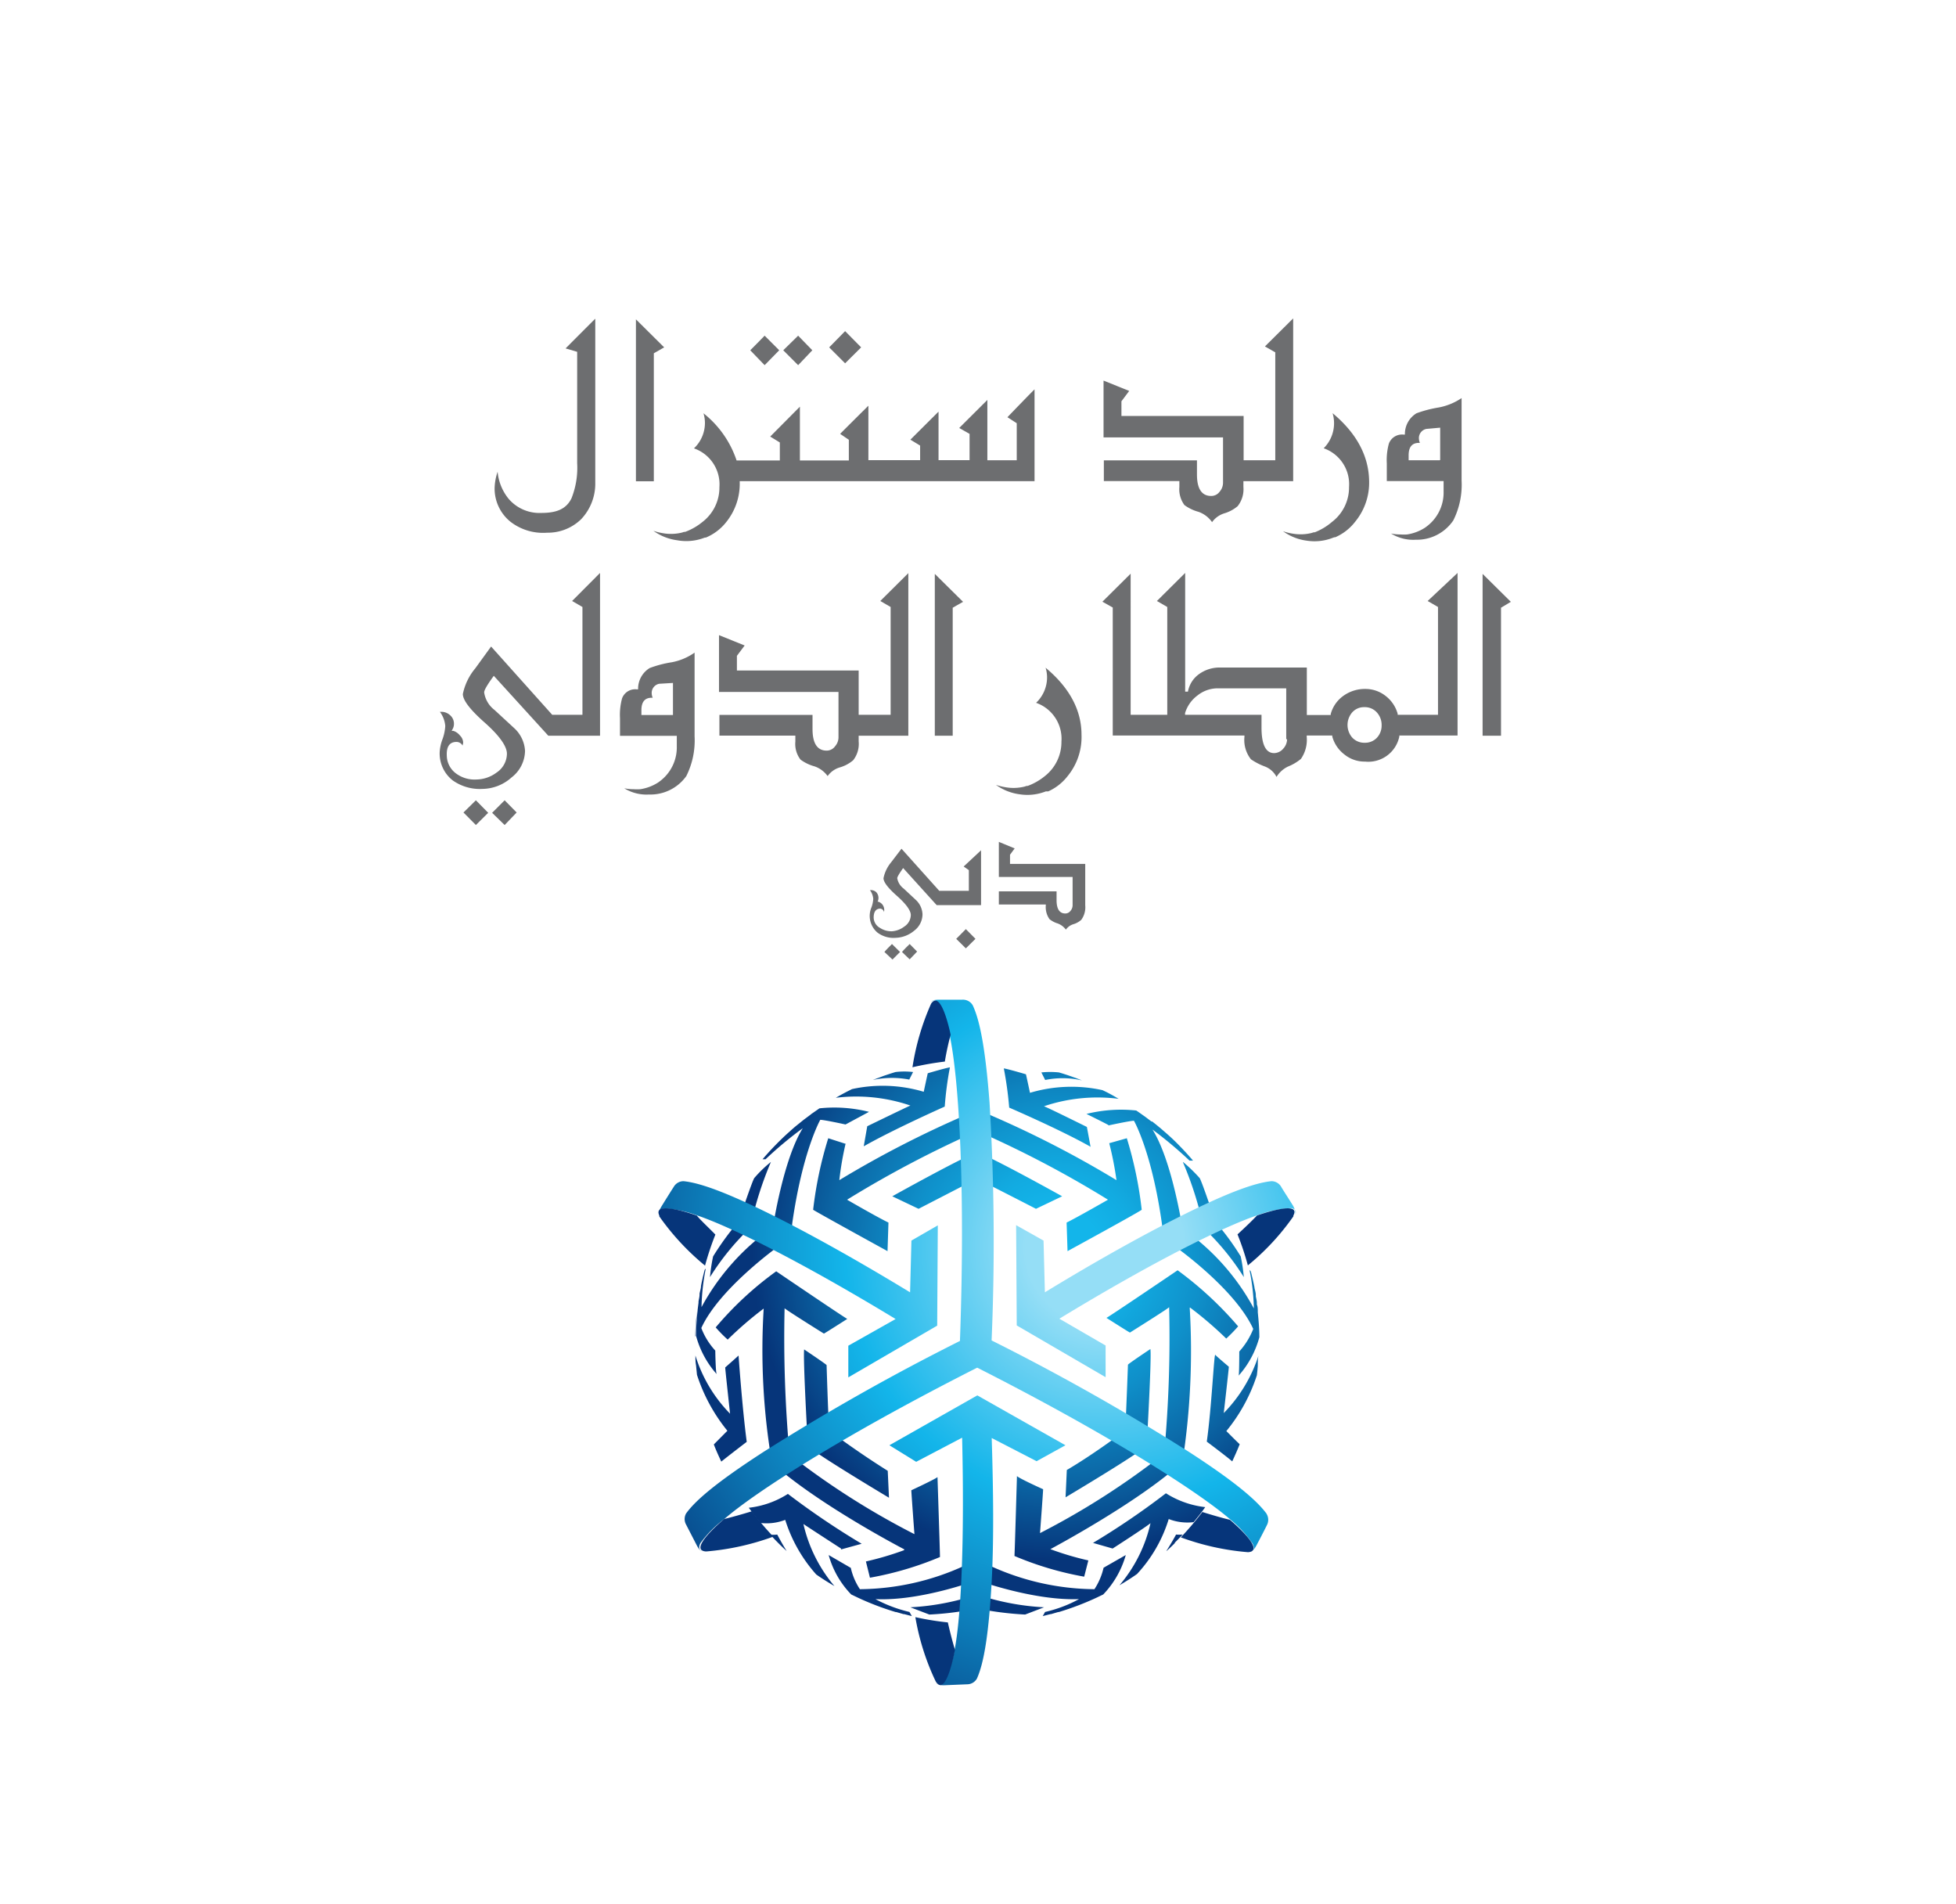 <svg xmlns="http://www.w3.org/2000/svg" xmlns:xlink="http://www.w3.org/1999/xlink" id="af332338-6fde-4f3d-aa2b-0e778db5b817" data-name="Layer 1" viewBox="0 0 189.07 183.97"><defs><style>.af0496bf-1750-4fe1-ac83-3d8c8e65432f{fill:#fff;}.fed90368-3893-4d9d-a329-b5cf967dd71c{fill:#6d6e70;}.fa423eab-0849-4fbf-b2ec-db9882541626{fill:url(#faba6af6-01f5-4eaa-baac-7e108475e687);}.a4124c51-758c-4f36-9c11-d93b8f3c9f4e{fill:url(#b82da22f-bd27-40ed-8fda-bfe9bea6349b);}.a5a415ab-a8fd-4672-a1d2-267c8a3ae79d{fill:url(#b0248741-7e81-4dfd-ac57-1f1394eff236);}.a8a5644c-e484-424e-adab-5af3bef81aad{fill:#06357a;}</style><radialGradient id="faba6af6-01f5-4eaa-baac-7e108475e687" cx="745.06" cy="6996.97" r="56.77" gradientTransform="translate(-141.16 -193.8) scale(0.32 0.05)" gradientUnits="userSpaceOnUse"><stop offset="0.26" stop-color="#cccecf"></stop><stop offset="0.44" stop-color="#d3d4d5"></stop><stop offset="0.7" stop-color="#e5e6e6"></stop><stop offset="0.96" stop-color="#fff"></stop></radialGradient><radialGradient id="b82da22f-bd27-40ed-8fda-bfe9bea6349b" cx="102.16" cy="779.22" r="29.41" gradientTransform="translate(0 -657.92)" gradientUnits="userSpaceOnUse"><stop offset="0.15" stop-color="#13b5ea"></stop><stop offset="0.27" stop-color="#12abe1"></stop><stop offset="0.48" stop-color="#0f90ca"></stop><stop offset="0.75" stop-color="#0b65a4"></stop><stop offset="1" stop-color="#06357a"></stop></radialGradient><radialGradient id="b0248741-7e81-4dfd-ac57-1f1394eff236" cx="371.08" cy="1009.72" r="105.05" gradientTransform="translate(-86.18 -404.5) scale(0.52)" gradientUnits="userSpaceOnUse"><stop offset="0.14" stop-color="#95def6"></stop><stop offset="0.46" stop-color="#13b5ea"></stop><stop offset="0.7" stop-color="#0d7fbb"></stop><stop offset="1" stop-color="#06357a"></stop></radialGradient></defs><rect class="af0496bf-1750-4fe1-ac83-3d8c8e65432f" width="189.07" height="183.97"></rect><path class="fed90368-3893-4d9d-a329-b5cf967dd71c" d="M125,30.77l-2.73,2.71,1,.57V44.48h-3.06V40.2H108.4V38.78l.75-1-2.48-1v5.49h11.55v4.39a1.33,1.33,0,0,1-.33.86,1,1,0,0,1-.82.41c-.91,0-1.37-.7-1.37-2.07V44.49h-9v2H114v.14c0,.15,0,.3,0,.43a2.56,2.56,0,0,0,.49,1.75,4.06,4.06,0,0,0,1.35.65,2.68,2.68,0,0,1,1.32,1,2.29,2.29,0,0,1,1.15-.84,3.61,3.61,0,0,0,1.32-.7,2.63,2.63,0,0,0,.56-1.86V46.5H125V30.77Z"></path><path class="fed90368-3893-4d9d-a329-b5cf967dd71c" d="M81.69,32l1.55,1.57-1.55,1.54-1.54-1.54Z"></path><path class="fed90368-3893-4d9d-a329-b5cf967dd71c" d="M73.91,32.44l1.41,1.41-1.41,1.44-1.39-1.44C72.68,33.7,73.76,32.6,73.91,32.44Zm3.24,0,1.37,1.41-1.37,1.44-1.44-1.44Z"></path><path class="fed90368-3893-4d9d-a329-b5cf967dd71c" d="M61.47,30.86l2.73,2.71-1,.57V46.51H61.47Z"></path><path class="fed90368-3893-4d9d-a329-b5cf967dd71c" d="M57.54,30.8V46.63a5,5,0,0,1-1.36,3.54,4.61,4.61,0,0,1-3.29,1.31h0a5.15,5.15,0,0,1-3.55-1.06,4.12,4.12,0,0,1-1.53-3.26,5.34,5.34,0,0,1,.29-1.57,4.83,4.83,0,0,0,1.06,2.61,3.92,3.92,0,0,0,3.16,1.37c1.41,0,2.39-.33,2.92-1.41a8,8,0,0,0,.55-3.4V34l-1.12-.33C54.94,33.4,57.16,31.17,57.54,30.8Z"></path><path class="fed90368-3893-4d9d-a329-b5cf967dd71c" d="M139.06,39.38a11.49,11.49,0,0,0-2.14.56,2.34,2.34,0,0,0-1.12,1.94V42h-.12a1.36,1.36,0,0,0-1.43.87,6.07,6.07,0,0,0-.2,1.91v1.71h5.49v1a4.09,4.09,0,0,1-1.19,3,4.35,4.35,0,0,1-.63.52h0a4.42,4.42,0,0,1-1.71.64h0a4.46,4.46,0,0,1-.63,0,4.63,4.63,0,0,1-.92-.09,4.08,4.08,0,0,0,2.39.6,4.25,4.25,0,0,0,3.63-1.87,7.7,7.7,0,0,0,.8-3.85V38.47A5.88,5.88,0,0,1,139.06,39.38Zm.1,5.1h-3V44c0-1,.52-1.2,1-1.2h.09a1.13,1.13,0,0,1-.09-.35.9.9,0,0,1,.72-1l1.33-.12v3.12Z"></path><path class="fed90368-3893-4d9d-a329-b5cf967dd71c" d="M128.81,39.93a3.28,3.28,0,0,1,.14.86,3.42,3.42,0,0,1-1,2.53,3.68,3.68,0,0,1,2.45,3.75,4.19,4.19,0,0,1-1.65,3.37,5.76,5.76,0,0,1-1.66,1l-.1,0-.22.07a4.44,4.44,0,0,1-1.82.06,5.75,5.75,0,0,1-.93-.23,5,5,0,0,0,2.29.91,4.84,4.84,0,0,0,2.53-.28l.14-.05.09,0h0A4.89,4.89,0,0,0,131,50.41a5.94,5.94,0,0,0,1.34-4C132.28,44,131.09,41.83,128.81,39.93Z"></path><path class="fed90368-3893-4d9d-a329-b5cf967dd71c" d="M97.38,40.32l.9.58v3.58H95.44V38.65l-2.72,2.71,1,.57v2.54h-3V39.78L88,42.49l.94.57v1.41h-5V39.21c-.38.37-2.54,2.52-2.73,2.72l.84.57v2H77.32v-5.2l-2.87,2.89.93.57v1.74H71.2A9.75,9.75,0,0,0,68,39.94a3.28,3.28,0,0,1,.14.86,3.39,3.39,0,0,1-1.06,2.53,3.68,3.68,0,0,1,2.46,3.75,4.19,4.19,0,0,1-1.65,3.37,5.76,5.76,0,0,1-1.66.95l-.1,0-.22.07a4.44,4.44,0,0,1-1.82.06,5.75,5.75,0,0,1-.93-.23,5.07,5.07,0,0,0,2.29.91A4.89,4.89,0,0,0,68,52l.14-.05.09,0h0a4.89,4.89,0,0,0,1.94-1.46A5.91,5.91,0,0,0,71.5,46.5H100V37.63C99.61,38,97.57,40.12,97.38,40.32Z"></path><path class="fed90368-3893-4d9d-a329-b5cf967dd71c" d="M143.31,55.46l2.73,2.7-.95.57V71.1h-1.78Z"></path><path class="fed90368-3893-4d9d-a329-b5cf967dd71c" d="M138,58.08l1,.58V69.08h-3.9l0-.1a3.28,3.28,0,0,0-1.17-1.73,3.15,3.15,0,0,0-1.94-.67,3.55,3.55,0,0,0-2.1.64A3.18,3.18,0,0,0,128.63,69l0,.1h-2.31V64.51h-8.41a3.37,3.37,0,0,0-2,.63,2.65,2.65,0,0,0-1.08,1.7l-.27,0V55.37l-2.73,2.71,1,.58V69.08h-3.54V55.44l-2.73,2.71,1,.56V71.08h12.73v.13a3,3,0,0,0,.63,2.17,6.21,6.21,0,0,0,1.36.7,2.12,2.12,0,0,1,1.11,1,2.65,2.65,0,0,1,1.11-1,4.64,4.64,0,0,0,1.25-.74,3.24,3.24,0,0,0,.56-2.13v-.13h2.47l0,.1a3.26,3.26,0,0,0,1.17,1.73,3.09,3.09,0,0,0,2,.69,3.06,3.06,0,0,0,3.31-2.42l0-.1h5.63V55.37ZM124.41,71.44a1.35,1.35,0,0,1-.37.91,1.17,1.17,0,0,1-.88.43c-.81,0-1.22-.83-1.22-2.47V69.08h-7.39l0-.17a3.33,3.33,0,0,1,1.2-1.7,3.13,3.13,0,0,1,1.93-.69h6.65s0,2.53,0,2.54v2.38Zm8.67-.13a1.56,1.56,0,0,1-1.17.47,1.58,1.58,0,0,1-1.2-.5,1.86,1.86,0,0,1,0-2.44,1.52,1.52,0,0,1,1.18-.5,1.55,1.55,0,0,1,1.2.51,1.8,1.8,0,0,1,.46,1.26A1.71,1.71,0,0,1,133.08,71.31Z"></path><path class="fed90368-3893-4d9d-a329-b5cf967dd71c" d="M90.36,55.46l2.73,2.7-1,.57V71.1H90.36Z"></path><path class="fed90368-3893-4d9d-a329-b5cf967dd71c" d="M87.82,55.37l-2.73,2.71,1,.58V69.08H83V64.8H71.23V63.38l.75-1-2.48-1v5.49H81.05v4.39a1.31,1.31,0,0,1-.33.86,1,1,0,0,1-.81.42c-.91,0-1.37-.7-1.37-2.08V69.09h-9v2h7.34v.14c0,.15,0,.3,0,.44a2.48,2.48,0,0,0,.5,1.74,4.1,4.1,0,0,0,1.35.65A2.61,2.61,0,0,1,80,75a2.22,2.22,0,0,1,1.15-.83,3.49,3.49,0,0,0,1.32-.7A2.57,2.57,0,0,0,83,71.64V71.1h4.8V55.37Z"></path><path class="fed90368-3893-4d9d-a329-b5cf967dd71c" d="M58,55.37,55.3,58.08l1,.58V69.08H53.38l-5.91-6.6-1.53,2.11a5.65,5.65,0,0,0-1.2,2.48c0,.6.71,1.52,2.1,2.75S49,72.1,49,72.84a2.21,2.21,0,0,1-1,1.82,3.32,3.32,0,0,1-1.93.67,3,3,0,0,1-2-.59,2.18,2.18,0,0,1-.88-1.66c-.07-1.14.45-1.38.93-1.38a.66.66,0,0,1,.59.35,1.49,1.49,0,0,0,.06-.29,1,1,0,0,0-.31-.68,1.35,1.35,0,0,0-.64-.45l-.16,0,.08-.15a1.05,1.05,0,0,0,.14-.53,1.08,1.08,0,0,0-.36-.82,1.23,1.23,0,0,0-.88-.34l-.12,0a2.64,2.64,0,0,1,.52,1.37,4.45,4.45,0,0,1-.28,1.31,4.2,4.2,0,0,0-.26,1.23,3.3,3.3,0,0,0,1.25,2.71,4.54,4.54,0,0,0,2.89.83,4.29,4.29,0,0,0,2.81-1.11,3.3,3.3,0,0,0,1.3-2.57,3.22,3.22,0,0,0-1-2.15l-1.95-1.8a2.61,2.61,0,0,1-1-1.69c0-.14.09-.44.83-1.47l.1-.14L53,71.1h5V55.37Z"></path><path class="fed90368-3893-4d9d-a329-b5cf967dd71c" d="M46,77.34l1.19,1.21L46,79.73,44.8,78.52Zm2.78,0,1.16,1.18-1.16,1.21-1.21-1.18Z"></path><path class="fed90368-3893-4d9d-a329-b5cf967dd71c" d="M64.94,64a10.62,10.62,0,0,0-2.14.56,2.34,2.34,0,0,0-1.12,1.94v.12h-.12a1.35,1.35,0,0,0-1.43.87,6.07,6.07,0,0,0-.2,1.91v1.71h5.49v1a4.08,4.08,0,0,1-1.19,3,4.35,4.35,0,0,1-.63.52h0a4.42,4.42,0,0,1-1.71.64h0a4.46,4.46,0,0,1-.63,0,4.7,4.7,0,0,1-.92-.09,4.08,4.08,0,0,0,2.39.6A4.25,4.25,0,0,0,66.34,75a7.7,7.7,0,0,0,.8-3.85V63.07A5.66,5.66,0,0,1,64.94,64Zm.11,5.1H62v-.47c0-1,.52-1.2,1-1.2h.09a1.13,1.13,0,0,1-.09-.35.9.9,0,0,1,.72-1L65.05,66v3.12Z"></path><path class="fed90368-3893-4d9d-a329-b5cf967dd71c" d="M101.07,64.53a3.28,3.28,0,0,1,.14.86,3.39,3.39,0,0,1-1.06,2.53,3.68,3.68,0,0,1,2.45,3.75A4.19,4.19,0,0,1,101,75a5.76,5.76,0,0,1-1.66.95l-.1,0-.22.07a4.44,4.44,0,0,1-1.82.06,5.75,5.75,0,0,1-.93-.23,5,5,0,0,0,2.29.91,4.84,4.84,0,0,0,2.53-.28l.14,0,.09,0h0A4.89,4.89,0,0,0,103.2,75a5.94,5.94,0,0,0,1.34-4C104.54,68.6,103.35,66.43,101.07,64.53Z"></path><path class="fed90368-3893-4d9d-a329-b5cf967dd71c" d="M96.55,81.36l1.53.63-.45.61,0,.81v.08h7.27v4a2.06,2.06,0,0,1-.38,1.4,2,2,0,0,1-.78.43,1.37,1.37,0,0,0-.71.52,1.73,1.73,0,0,0-.8-.6,2.33,2.33,0,0,1-.78-.41,2,2,0,0,1-.36-1.34v-.08H96.55V86.14h5.58V87c0,.85.29,1.28.85,1.28a.63.63,0,0,0,.5-.26.83.83,0,0,0,.2-.53V84.75H96.55Z"></path><path class="fed90368-3893-4d9d-a329-b5cf967dd71c" d="M93.36,89.79l.93.94-.93.92-.93-.92Z"></path><path class="fed90368-3893-4d9d-a329-b5cf967dd71c" d="M93.15,83.74l.5.35v2H90.79l-3.65-4.07-1,1.31a3.49,3.49,0,0,0-.74,1.54c0,.37.43.94,1.29,1.7s1.35,1.41,1.35,1.86a1.36,1.36,0,0,1-.64,1.12A2.19,2.19,0,0,1,86.2,90a2,2,0,0,1-1.14-.33,1.16,1.16,0,0,1-.61-1c0-.71.35-.86.64-.86a.41.41,0,0,1,.36.33.88.88,0,0,0-.15-.72.84.84,0,0,0-.4-.28l-.07,0a.83.83,0,0,0-.12-.91.76.76,0,0,0-.54-.21h-.08a1.67,1.67,0,0,1,.32.85,2.92,2.92,0,0,1-.17.81,2.11,2.11,0,0,0,.57,2.44,2.58,2.58,0,0,0,1.77.51,2.92,2.92,0,0,0,1.79-.69,2,2,0,0,0,.8-1.58A2,2,0,0,0,88.56,87l-1.2-1.12a1.59,1.59,0,0,1-.63-1c0-.09.06-.26.51-.91l.06-.08,3.24,3.58h4.29v-5.3Z"></path><path class="fed90368-3893-4d9d-a329-b5cf967dd71c" d="M86.22,91.23,87,92l-.73.73L85.49,92C85.58,91.87,86.12,91.32,86.22,91.23Zm1.71,0,.72.73-.72.75L87.19,92C87.27,91.88,87.83,91.32,87.93,91.23Z"></path><path class="fa423eab-0849-4fbf-b2ec-db9882541626" d="M112.46,170c0,1.64-8.07,3-18,3s-18-1.33-18-3,8.07-3,18-3S112.46,168.4,112.46,170Z"></path><path class="a4124c51-758c-4f36-9c11-d93b8f3c9f4e" d="M76.24,109.43c-.45.4-.88.82-1.3,1.25C75.36,110.25,75.79,109.83,76.24,109.43Zm-9,19.71c0-.81.07-1.62.15-2.42C67.27,127.52,67.22,128.33,67.21,129.14ZM103,144.7s7.23-4.3,7.84-5c0,0,.49-8.42.36-9.33,0,0-2,1.33-2.17,1.51,0,0-.14,3.87-.26,6.36,0,0-3,2.27-5.65,3.82ZM87.89,104.33l.37-.73a7.33,7.33,0,0,0-1.69,0c-.38.11-.75.24-1.12.36h0l-1.09.41A8.81,8.81,0,0,1,87.89,104.33Zm26.46,8a33.76,33.76,0,0,1,2,6.36,24.12,24.12,0,0,1,3.88,4.73,16.22,16.22,0,0,0-.3-2,24.83,24.83,0,0,0-1.84-2.61s.49-.51.86-1l-.38-.76s0-.09-.07-.13c-.13-.25-.27-.5-.41-.74h0c-.35.26-.85.64-1,.74,0,0-.88-2.61-1.12-3.06A15.1,15.1,0,0,0,114.35,112.29Zm-30-7.89Zm10.08,9.47c2,1,5.71,2.91,5.71,2.91l2.53-1.21s-7.07-3.94-8.22-4.24c-1.13.3-8.2,4.24-8.2,4.24l2.54,1.21Zm12.73-5.15s2.06-.45,2.45-.45c0,0,1.73,3,2.71,10l.16,1.47,1.06.65s5.82,4.09,7.6,8a7.18,7.18,0,0,1-1.35,2.18s0,2.15-.06,2.33a9.15,9.15,0,0,0,2-3.71c0-.81-.07-1.61-.15-2.41,0,0,0,0,0-.07,0-.23,0-.46-.09-.69,0,0,0-.08,0-.13,0-.22-.06-.43-.1-.65,0,0,0-.08,0-.12,0-.23-.08-.47-.13-.7,0,0,0,0,0-.05-.1-.52-.22-1-.35-1.53a1,1,0,0,0-.13-.15,20.6,20.6,0,0,1,.42,3.72,22.25,22.25,0,0,0-6.9-7.72s-1-6.57-2.9-9.57a39.6,39.6,0,0,1,3.58,3h.34c-.4-.47-.82-.93-1.25-1.37l0,0q-.63-.66-1.32-1.26l0,0-.61-.53-.09-.07c-.22-.19-.45-.37-.68-.55l-.07,0-.61-.46-.17-.12c-.23-.16-.46-.33-.69-.48a13.84,13.84,0,0,0-4.81.33S107,108.63,107.13,108.72Zm-25.39,1.79L80.06,110a37.54,37.54,0,0,0-1.46,6.91c.18.15,7.19,4,7.19,4l.09-2.76c-1.12-.54-4-2.21-4-2.21a104.67,104.67,0,0,1,12.6-6.63,102.46,102.46,0,0,1,12.62,6.63s-2.91,1.67-4,2.21l.09,2.76s7-3.82,7.17-4a37.69,37.69,0,0,0-1.44-6.91l-1.7.48a31.49,31.49,0,0,1,.7,3.57,99.8,99.8,0,0,0-12.27-6.32l-1.16-.42-1.08.42a100.54,100.54,0,0,0-12.28,6.32A30.12,30.12,0,0,1,81.74,110.51Zm23.65.3-.36-1.94s-3.85-1.91-4.15-2a16.18,16.18,0,0,1,7.22-.72c-.51-.3-1-.58-1.57-.84h0a14,14,0,0,0-7,.26s-.33-1.54-.39-1.79c0,0-1.72-.51-2.14-.57a35,35,0,0,1,.52,3.79S102.49,109.17,105.39,110.81ZM80.15,138.25c-.12-1.91-.25-6.33-.25-6.33-.18-.18-2.17-1.51-2.17-1.51-.12.91.36,9.33.36,9.33.59.67,7.84,5,7.84,5l-.12-2.6C82.62,140.14,80.15,138.25,80.15,138.25Zm-7.63-19.6a33.76,33.76,0,0,1,2-6.36,11.73,11.73,0,0,0-1.62,1.57c-.24.45-1.12,3.06-1.12,3.06s-.66-.47-1-.74h0c-.14.24-.27.49-.41.74,0,0,0,.09-.07.14-.13.25-.26.5-.38.75h0c.36.47.84,1,.84,1a26.51,26.51,0,0,0-1.83,2.61,15.94,15.94,0,0,0-.3,2A24.27,24.27,0,0,1,72.52,118.65Zm32.06-14.24h0c-.36-.15-.73-.28-1.1-.41h0c-.37-.13-.74-.25-1.12-.36a8,8,0,0,0-1.7,0l.37.73A8.36,8.36,0,0,1,104.58,104.41Zm0,0ZM88,106.84c-.3.12-4.17,2-4.17,2l-.34,1.94c2.88-1.64,7.83-3.84,7.83-3.84a33.23,33.23,0,0,1,.5-3.79c-.42.06-2.14.57-2.14.57-.06.24-.39,1.79-.39,1.79a13.86,13.86,0,0,0-6.93-.26h0c-.53.26-1.06.54-1.57.84A16.21,16.21,0,0,1,88,106.84ZM69.14,130.52a6.76,6.76,0,0,1-1.35-2.18c1.77-3.88,7.6-8,7.6-8l1.07-.7.12-1.42c1-7,2.71-10,2.71-10,.4,0,2.44.45,2.44.45S84,107.45,84,107.45a13.72,13.72,0,0,0-4.79-.34l-.69.48a1.09,1.09,0,0,0-.17.13l-.59.44-.08.06-.67.54-.1.08c-.2.17-.4.34-.59.52l-.07.06c-.45.4-.88.82-1.3,1.25l0,0c-.43.44-.84.89-1.24,1.36H74a36.7,36.7,0,0,1,3.6-3c-1.89,3-2.89,9.57-2.89,9.57a22.38,22.38,0,0,0-6.9,7.72,20.69,20.69,0,0,1,.41-3.72.69.69,0,0,0-.11.13h0c-.13.51-.25,1-.35,1.54h0c0,.24-.09.49-.14.74,0,0,0,.06,0,.1,0,.23-.07.45-.1.68,0,0,0,.07,0,.11l-.09.71a.13.13,0,0,1,0,.06,24.18,24.18,0,0,0-.15,2.42h0a9.15,9.15,0,0,0,2,3.71C69.17,132.68,69.14,130.52,69.14,130.52Zm37.53,21a6.35,6.35,0,0,1-.88,2.06,24.56,24.56,0,0,1-10.17-2.3l-1.21-.57-1.12.57a24.56,24.56,0,0,1-10.17,2.3,6.13,6.13,0,0,1-.88-2.06l-2.14-1.24a8.83,8.83,0,0,0,2.18,3.81l.69.33h0a26.56,26.56,0,0,0,3.61,1.37l.06,0,.69.2.07,0,.74.19h0l-.23-.4a13.48,13.48,0,0,1-3.29-1.24c4.4.21,9.82-1.83,9.82-1.83s5.45,2,9.86,1.83a12.86,12.86,0,0,1-3.28,1.24l-.23.4h0l.74-.19h.06l.69-.2.06,0a27.41,27.41,0,0,0,3.61-1.37,0,0,0,0,0,0,0l.69-.33a9.07,9.07,0,0,0,2.18-3.81S106.87,151.39,106.67,151.51Zm-12.24,2.58A24.11,24.11,0,0,1,88,155.33l1.83.7a29.05,29.05,0,0,0,3.56-.39s0,.8.07,1.29l1,0,1,0h0c0-.49.07-1.29.07-1.29a31,31,0,0,0,3.56.39l1.83-.7A24.46,24.46,0,0,1,94.43,154.09Zm11.2-5,1.92.55s3.11-2,3.66-2.45a14,14,0,0,1-3,6c.58-.34,1.15-.7,1.7-1.09h0a13.69,13.69,0,0,0,3.06-5.31,5,5,0,0,0,2.41.3l.58-.72v0c.19-.24.37-.49.54-.73a0,0,0,0,0,0,0,9,9,0,0,1-3.8-1.34A74,74,0,0,1,105.63,149.12Zm9.4-22.74a35.87,35.87,0,0,1,3.5,3,14.94,14.94,0,0,0,1.15-1.18,34.34,34.34,0,0,0-5.85-5.42s-6.61,4.48-6.88,4.6c0,0,2.09,1.33,2.27,1.42,0,0,3.58-2.24,3.79-2.45a121,121,0,0,1-.48,14.14,73.91,73.91,0,0,1-12,7.69s.3-4,.3-4.24c0,0-2.23-1-2.53-1.27,0,0-.21,7.3-.24,7.72a31.1,31.1,0,0,0,6.74,2l.4-1.57a28.47,28.47,0,0,1-3.67-1.09s8.57-4.55,12.77-8.43A70.14,70.14,0,0,0,115,126.38Zm3.75,5.72s-1.19-1-1.31-1.15-.35,5.06-.82,8.39c0,0,1.91,1.43,2.46,1.91.25-.55.5-1.09.72-1.66-.52-.49-.9-.89-1.29-1.27a16.54,16.54,0,0,0,2.95-5.39q.06-.47.09-.93v0c0-.31,0-.63.06-.95h0a14.15,14.15,0,0,1-3.35,5.53S118.78,132.28,118.78,132.1Zm-6,17.79c.27-.24.53-.49.78-.74l0-.05c.26-.25.51-.52.76-.78a4.47,4.47,0,0,1-.64,0S113.25,149.1,112.74,149.89ZM71.39,131c-.12.12-1.29,1.15-1.29,1.15,0,.18.47,4.47.47,4.47A13.88,13.88,0,0,1,67.22,131h0c0,.32,0,.63.06.94v0l.09.92h0a16.64,16.64,0,0,0,2.94,5.41L69,139.59c.21.56.47,1.12.72,1.66.77-.62,2.46-1.91,2.46-1.91C71.74,136,71.39,131,71.39,131Zm-4,2Zm20,16.81a29.55,29.55,0,0,1-3.69,1.09l.39,1.57a31.67,31.67,0,0,0,6.77-2c0-.42-.24-7.72-.24-7.72-.31.24-2.53,1.27-2.53,1.27,0,.21.3,4.24.3,4.24a74.83,74.83,0,0,1-12.07-7.69,123.72,123.72,0,0,1-.48-14.14c.21.21,3.8,2.45,3.8,2.45.18-.09,2.26-1.42,2.26-1.42-.27-.12-6.87-4.6-6.87-4.6a32.51,32.51,0,0,0-5.85,5.42,13.14,13.14,0,0,0,1.16,1.18,35,35,0,0,1,3.48-3,64.87,64.87,0,0,0,.8,14.92C79.15,145.44,87.41,149.73,87.41,149.73Zm-12.85-1.41h0c.24.26.49.52.74.77l0,0c.25.25.5.49.76.72-.49-.78-.91-1.59-.91-1.59A3.36,3.36,0,0,1,74.56,148.32Zm6.75,1.34,2-.55a76.7,76.7,0,0,1-7.13-4.82,8.85,8.85,0,0,1-3.78,1.34l.55.75h0c.19.24.38.49.58.72h0a5,5,0,0,0,2.39-.3,14.39,14.39,0,0,0,3,5.28h0c.57.4,1.16.77,1.76,1.12a14.11,14.11,0,0,1-3-6C78.22,147.66,81.31,149.66,81.31,149.66Z"></path><path class="a5a415ab-a8fd-4672-a1d2-267c8a3ae79d" d="M125,116.54c-.38-.62-1-1.56-1.16-1.85a1.09,1.09,0,0,0-.94-.54c-1.65.16-4.33,1.15-8.9,3.44-3.77,1.89-8.25,4.4-13,7.3l-.13-5-2.65-1.49.06,9.69,8.59,5,0-3.06-4.47-2.59c9.14-5.56,15.93-8.92,19.15-10a10.78,10.78,0,0,1,3.12-.68c.66,0,.62.41.54.62C125.24,117.25,125.26,117.05,125,116.54Zm-36.9,3.35-.13,5c-4.77-2.9-9.25-5.42-13-7.3-4.57-2.29-7.26-3.28-8.9-3.44a1.09,1.09,0,0,0-.94.54c-.19.29-.78,1.23-1.16,1.85s-.29.71-.21.87c-.08-.21-.12-.58.54-.62a11,11,0,0,1,3.12.68c3.22,1.09,10,4.45,19.15,10L82,130.05l0,3.06,8.59-5,.06-9.69Zm14.89,19.78-8.52-4.82-8.5,4.82,2.59,1.6L93,138.94c.24,10.12-.1,17.3-.73,20.52a11,11,0,0,1-1,3c-.37.55-.66.33-.81.15.1.15.26.27.86.25l2.18-.09a1.09,1.09,0,0,0,.93-.55c.68-1.51,1.15-4.33,1.43-9.44.21-3.93.16-8.66,0-13.81l4.34,2.24ZM90.05,96.88A1,1,0,0,0,90,97Zm-22,53a.56.56,0,0,0,.17,0Zm54.36-3.62c-1-1.34-3.18-3.16-7.47-5.94a216.42,216.42,0,0,0-19.09-10.78,224.25,224.25,0,0,0-.2-23c-.39-5.1-.92-7.91-1.63-9.4a1.1,1.1,0,0,0-1-.53c-.35,0-1.46,0-2.18,0s-.75.12-.86.27c.14-.18.43-.4.81.14a11,11,0,0,1,1,3c.89,4.1,1.54,14.63,1,29.57a217.94,217.94,0,0,0-19,10.73c-4.29,2.78-6.5,4.59-7.47,5.94a1.1,1.1,0,0,0,0,1.08c.16.31.67,1.3,1,1.94s.47.61.65.63c-.23,0-.56-.19-.27-.78A11.07,11.07,0,0,1,70,146.81c3.09-2.68,11.64-8.15,24.46-14.64,12.81,6.5,21.36,12,24.45,14.66a11.07,11.07,0,0,1,2.17,2.35c.29.59,0,.74-.27.78.18,0,.36-.09.65-.63s.85-1.63,1-1.94A1.11,1.11,0,0,0,122.43,146.3Zm-1.64,3.64h-.17A.55.55,0,0,0,120.79,149.94Z"></path><path class="a8a5644c-e484-424e-adab-5af3bef81aad" d="M120.59,150h.1c1.74-.18-1.81-3.13-1.81-3.13-.67-.15-1.69-.45-2.66-.75a28.62,28.62,0,0,1-2.08,2.45A24.46,24.46,0,0,0,120.59,150Z"></path><path class="a8a5644c-e484-424e-adab-5af3bef81aad" d="M121.5,117.47c-.45.48-1.16,1.16-1.88,1.82a26.44,26.44,0,0,1,1,3,23.44,23.44,0,0,0,4.4-4.74s0,0,0,0l0-.08C125.85,115.9,121.5,117.47,121.5,117.47Z"></path><path class="a8a5644c-e484-424e-adab-5af3bef81aad" d="M67.35,117.47s-4.34-1.57-3.62,0l0,.08s0,0,0,0a24,24,0,0,0,4.42,4.76,27.72,27.72,0,0,1,1-3C68.51,118.65,67.8,118,67.35,117.47Z"></path><path class="a8a5644c-e484-424e-adab-5af3bef81aad" d="M90.45,162.5v0l.05.07c1,1.42,1.81-3.13,1.81-3.13-.2-.65-.47-1.67-.69-2.65a27,27,0,0,1-3.14-.51A23.47,23.47,0,0,0,90.45,162.5Z"></path><path class="a8a5644c-e484-424e-adab-5af3bef81aad" d="M91.89,100S91,95.51,90,97L90,97v0a23.87,23.87,0,0,0-1.8,6.14,29.23,29.23,0,0,1,3.13-.55C91.48,101.66,91.7,100.69,91.89,100Z"></path><path class="a8a5644c-e484-424e-adab-5af3bef81aad" d="M70,146.8s-3.56,2.95-1.81,3.13h.11a24.77,24.77,0,0,0,6.45-1.43,25.53,25.53,0,0,1-2.07-2.45C71.7,146.35,70.62,146.65,70,146.8Z"></path></svg>